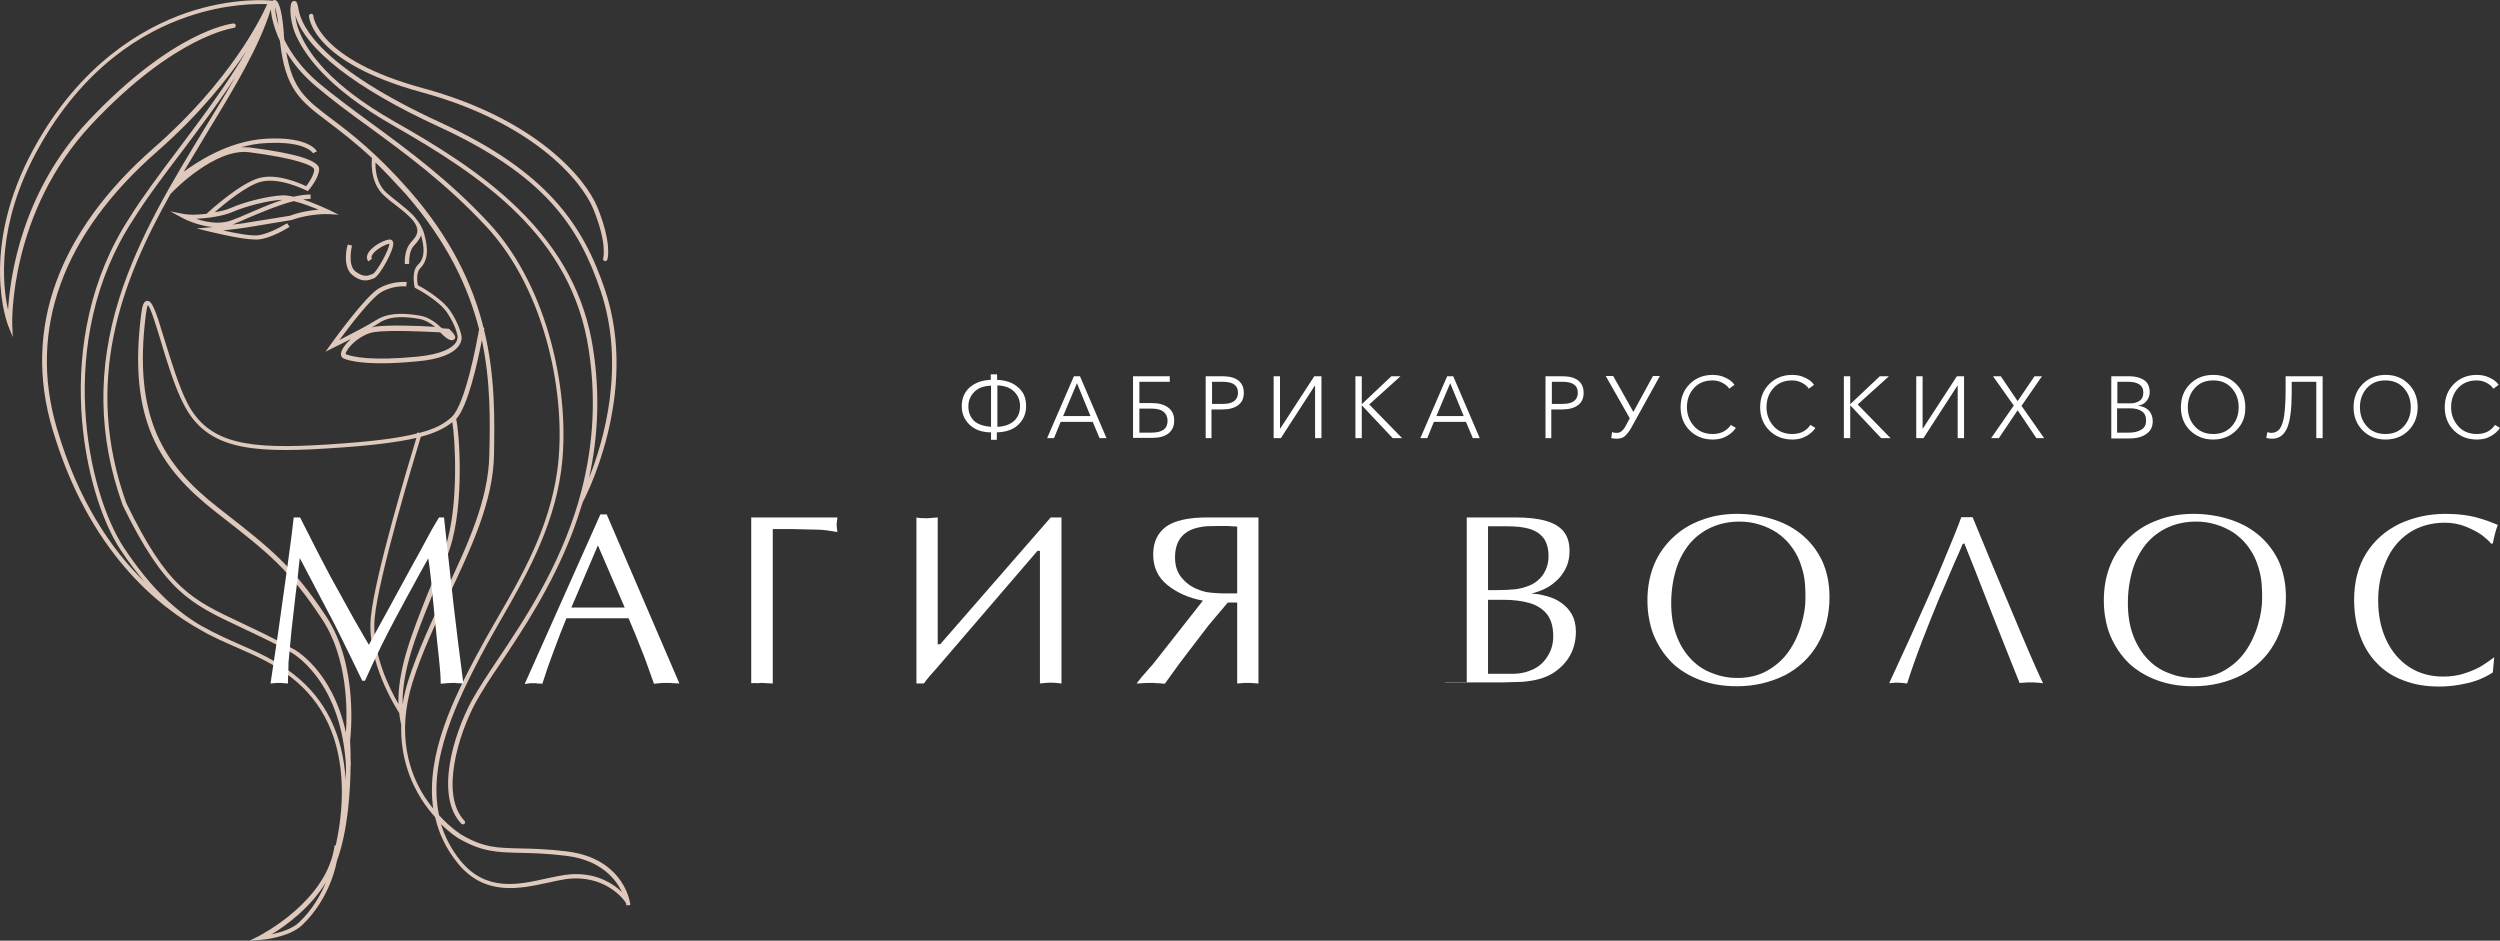 <?xml version="1.0" encoding="UTF-8"?> <!-- Generator: Adobe Illustrator 23.1.1, SVG Export Plug-In . SVG Version: 6.00 Build 0) --> <svg xmlns="http://www.w3.org/2000/svg" xmlns:xlink="http://www.w3.org/1999/xlink" id="Слой_1__x28_копия_x29_" x="0px" y="0px" viewBox="0 0 904.92 340.5" style="enable-background:new 0 0 904.92 340.5;" xml:space="preserve"><rect x="0" y="0" width="904.92" height="340.5" fill="#333333" stroke="none"/> <style type="text/css"> .st0{fill:#DFC9BC;} .st1{fill:#FFFFFF;} </style> <g> <g> <path class="st0" d="M228.02,326.7L228.02,326.7L228.02,326.7c-0.3-2-3.5-16.1-22.7-18.5c-7.3-0.9-12.7-1-17.1-1.1 c-8.1-0.2-13-0.2-21.1-4.9c-0.2-0.1-4-2.5-8.2-7.1c-4.3-20.1,7.1-42.2,15.3-58.1l0.1-0.1c2-3.9,4.5-8.2,7-12.6 c8.4-14.6,18.9-32.7,21.8-53.9c3.6-26.7-4.2-66-26.1-89.6c-14.7-15.8-29.5-26.6-42.6-36.2c-6.8-5-13.2-9.7-19.2-14.7 c-6.1-5.2-9.9-10.7-12.3-15.5c-0.1-0.8-0.2-1.6-0.2-2.5c-0.4-5.3-1.3-11.6-3.2-11.9c-0.3,0-0.6,0-0.9,0.3l-0.6-0.1 c-0.1,0-13.6-1.4-30.7,4.5c-15.8,5.5-38.2,18.4-55,48.9c-20.2,36.8-9.5,63.9-9.4,64.2l1.7,4.2l-0.2-4.5c0-0.4-1.3-40.6,28.9-72.7 s51.1-34.6,51.3-34.7c0.4,0,0.7-0.4,0.7-0.9c0-0.4-0.4-0.8-0.9-0.7c-0.9,0.1-21.6,2.6-52.3,35.1c-24.2,25.7-28.5,56.5-29.2,68.6 c-2.1-9.3-4.2-30.9,10.7-58c16.5-30.1,38.5-42.8,54.1-48.1c14.1-4.9,25.6-4.7,29-4.6c-2.2,5-13.3,27.8-41,52 c-34.7,30.4-47.5,65.5-36.8,101.6c13.1,44.7,38.8,64.6,53.3,72.7c4.7,2.8,9.3,4.7,13.8,6.7c6.6,2.9,12.8,5.6,19.3,10.6 c11.8,9.1,18,22.5,18.4,39.7c0.2,7.9-0.9,15.4-2.2,21.2h-0.4c-2.7,20.3-27,32.5-27.2,32.7l-3.6,1.8l4-0.3c0.4,0,10.2-0.8,15-5.3 c10.4-9.9,12.5-22.7,12.6-23.2l0,0c4.1-11.2,4.9-25.7,5-34.9h0.1c0-0.5-0.1-0.9-0.1-1.4c0-4.1-0.2-6.8-0.2-7.3 c0.2-1.6,3.1-27.1-8.6-44.9c-12.1-18.3-20.4-24.8-36.9-37.7l-2.3-1.8c-19.7-15.4-30.9-32.5-26.1-70.1c0.3-2,0.5-2.9,0.7-3.2 c1.1,1.2,3,7.5,4.7,13.1c2.2,7.4,5,16.5,8.2,22.7c8.1,16,23.3,18,52.3,16.1c14.6-0.9,24.7-2.1,32-3.8c-3,9.9-15.1,50.1-16.5,65 c-1.5,16,8.9,32.4,10.3,34.6c0.1,1.4,0.4,2.9,0.7,4.3c-0.3,11.8,3.5,20.9,7.4,27c1.6,2.5,3.3,4.6,4.9,6.4 c1.3,5.8,3.9,11.4,8.2,16.7c9.8,12,22.4,9.2,32.6,7c2.3-0.5,4.5-1,6.5-1.3c14-1.9,21.2,7.4,21.8,8.8l0.1,0.7l1.4-0.1v-0.7 C228.02,326.9,228.02,326.9,228.02,326.7z M108.22,333.9c-2.5,2.4-6.8,3.6-9.9,4.3c5.1-3.1,14.1-9.6,19.7-18.9 C116.22,323.6,113.22,329.2,108.22,333.9z M100.82,9.2c-0.9-2.9-1.2-5.3-1.3-6.6C99.92,3.7,100.42,5.8,100.82,9.2z M20.52,154.8 c-10.4-35.5,2.1-70,36.4-100c15.3-13.4,25.6-26.4,32.2-36.2c-6.8,11.7-16,24-24.5,35.3c-6.7,8.9-13,17.3-17.6,24.7 c-29.2,44.6-16.6,100.5-3.4,120.4c2.9,4.4,5.8,8.2,8.6,11.5C40.42,199,28.22,181.3,20.52,154.8z M125.12,282.4 c-1-16.5-7.3-29.4-18.9-38.4c-6.6-5.1-12.9-7.9-19.6-10.8c-4.3-1.9-8.6-3.8-13-6.3l0,0c-0.1,0-0.2-0.1-0.3-0.1 c-8.8-5.1-18.2-13-28.5-28.6c-13-19.7-25.4-74.7,3.4-118.7c4.6-7.4,10.9-15.8,17.6-24.6c6.5-8.7,13.5-17.9,19.4-27.1 c-3.5,6.2-7.4,12.6-11.4,19.1c-11,18.1-23.5,38.5-30.6,60.9c-8.1,25.7-7.7,50.2,1.1,74.8v0.1c15.3,31.4,24.4,35.7,42.5,44.2 c5.2,2.5,11.2,5.2,18.3,9.1c0.2,0.1,17.7,9.4,20,39.6C125.32,277.6,125.22,279.9,125.12,282.4z M118.42,160.9 c-28.2,1.8-43,0-50.7-15.2c-3.1-6.1-5.8-15.2-8.1-22.5c-3.3-11-4.6-14.5-6.4-14.3c-1.1,0.1-1.7,1.4-2.1,4.7 c-4.9,38.3,6.6,55.7,26.7,71.5l2.3,1.8c16.9,13.2,24.6,19.2,36.5,37.3c9.4,14.2,9.1,33.6,8.6,41c-5-22.9-18.7-30.2-19.4-30.5 c-7.2-3.9-13.1-6.7-18.4-9.2c-18.3-8.6-26.7-12.5-41.7-43.4c-15.7-43.9-1.9-80,16-111.9l0.9-0.9c0.2-0.2,15.2-15.7,27.5-14.2 c17.3,2.2,23.6,4.9,23.6,6.3c0,1.9-1.9,4.7-2.9,6c-2.3-1.1-10.5-4.7-16.9-3c-6.7,1.8-17.1,11.1-19.2,13c-3.3,0.4-6.4,0.4-8,0.1 l-5.1-1l4.6,2.5c0.2,0.1,5.1,2.7,10.8,3.2c-0.8,0.1-1.2,0.1-1.2,0.1l-4.6,0.4l4.5,1.1c0.5,0.1,11.5,2.9,16.7,2.9 c0.3,0,0.5,0,0.8,0c4.9-0.3,11.3-4.4,11.6-4.6l-0.9-1.3c-0.1,0-6.3,4-10.8,4.4c-2.8,0.2-8.4-0.9-12.4-1.8c2.9-0.3,6.4-0.7,8.8-1.1 c4.4-0.8,15.5-2.5,15.7-2.6h0.1c7-2.5,13.4-2.2,13.4-2.2l3.9,0.2l-3.5-1.7c-0.3-0.1-4.8-2.3-9.4-3.8c0.9-0.1,1.8-0.2,2.7-0.2v-1.6 c-1.9,0-3.9,0.3-6.1,0.8c-1.4-0.3-2.7-0.5-3.8-0.5c-5.6,0.2-14.3,2.5-18.8,4.5c-1.6,0.7-3.7,1.3-6,1.6c3.7-3.2,11.6-9.7,16.7-11 c6.8-1.8,16.3,3.1,16.4,3.1l0.6,0.3l0.4-0.5c0.2-0.2,3.7-4.4,3.7-7.5s-8.4-5.7-25-7.8c-1-0.1-2.1-0.1-3.2-0.1 c2.9-0.8,6-1.4,9.2-1.5c14.3-0.8,16.8,3.7,16.8,3.7l0.7-0.4l0.7-0.3c-0.1-0.2-2.8-5.4-18.3-4.6c-14.3,0.8-25.9,9.1-29.7,11.8 c-0.1,0-0.1,0.1-0.2,0.1c2.9-4.9,5.8-9.7,8.7-14.5c9.5-15.6,18.5-30.4,22.8-44.2c0.2,2.6,1.1,6.7,3.3,11.4 c1.9,17.6,7.3,21.7,17.7,29.5c4.2,3.2,9.5,7.2,15.7,13h-0.1c0,0.3-1.1,8.5,4.4,13.5c1.4,1.3,2.9,2.5,4.4,3.6 c2.3,1.8,4.5,3.5,6.2,5.6c2.7,3.6,1.1,5.5-0.6,7.4c-0.3,0.3-0.5,0.6-0.7,0.9c-2.1,2.6-1.8,7.1-1.8,7.3l1.6-0.1c0,0-0.3-4,1.4-6.2 c0.2-0.3,0.4-0.5,0.7-0.8c0.8-0.9,1.7-2,2.2-3.3c1.9,6.6,0.4,9.2-1.2,10.7c-2.4,2.4-1.2,7.6-1.2,7.8l0.1,0.4l0.3,0.2 c0.1,0,8.5,4.4,11.5,9c3.1,4.6,3.7,8.3,3.7,8.4c0,0,0.2,1.1-0.7,2.4c-1.3,1.8-4.8,4.1-13.9,5c-16.6,1.6-23.3,0.1-25.9-0.9 c0,0-0.1-0.4,0.3-1c1.2-2.4,5.5-6.3,10.1-7c5.3-0.8,18.1-0.2,23.8,0.1c0.1,0.1,0.2,0.2,0.3,0.3c1.3,1.3,2.4,2.2,3.4,2.5 c1,0.2,1.4-0.2,1.6-0.5s0.6-1.1-1.9-3.4l-0.2-0.2h-0.3c-0.2,0-1-0.1-2.3-0.2c-2-1.9-4.7-4.1-8.2-4.6c-7.2-1.2-12.1-0.6-15.6,1.7 c-2.6,1.7-9.4,5.2-13.3,7.2c3.6-4.9,11.5-15.2,15.1-17.3c4.6-2.7,9-2.1,9.1-2.1l0.2-1.6c-0.2,0-5-0.6-10.1,2.3 c-5,2.9-17,19.7-17.5,20.4l-1.8,2.5l2.8-1.4c0.2-0.1,3.1-1.5,6.4-3.2c-2,1.8-3.4,3.8-3.6,5.2c-0.1,0.9,0.3,1.6,1,1.9 c1.8,0.7,5.7,1.7,13.6,1.7c3.5,0,7.8-0.2,13-0.7c7.9-0.7,13-2.7,15.1-5.7c1.2-1.7,1-3.3,0.9-3.6c-0.1-0.4-0.8-4.2-4-8.9 c-2.9-4.4-10.1-8.5-11.8-9.4c-0.3-1.5-0.5-4.6,0.8-6c2.8-2.8,3.2-6.7,1.5-12.6c-0.6-2.2-1.7-3.9-3-5.5c-0.3-0.4-0.6-0.8-1-1.2l0,0 c-1.6-1.6-3.4-3.1-5.3-4.6c-1.4-1.1-2.9-2.3-4.3-3.5c-3.8-3.4-4.1-8.7-4-11c3.3,3.2,6.9,7,10.9,11.4c15,17.2,22.7,33.7,26.6,49 c-0.8,4.4-4.9,27-9.9,31.7c-2.5,2.3-5.7,4.3-11.8,5.8l-0.7-0.2c0,0.1-0.1,0.2-0.1,0.4C144.32,158.6,134.32,159.9,118.42,160.9z M89.52,77.4c-2,0.9-3.9,1.7-5.6,2.3c-1.7,0.7-3.6,0.9-5.7,0.9c-2.6-0.1-5.2-0.7-7.2-1.4c4.3-0.2,9.8-1,13.2-2.5 c4.3-1.9,12.8-4.2,18.1-4.4C98.02,73.7,93.52,75.7,89.52,77.4z M106.32,72.8c3,0.7,6.5,2.1,9,3.1c-2.6,0.2-6.4,0.7-10.4,2.2 c-1,0.2-11.4,1.8-15.6,2.5c-1.4,0.3-3.3,0.5-5.2,0.7c0.2-0.1,0.3-0.1,0.5-0.2c1.7-0.7,3.6-1.5,5.6-2.4 C95.22,76.6,101.12,74.1,106.32,72.8z M134.52,118.5c1.1-0.6,2-1.1,2.7-1.6c2.1-1.4,4.7-2.1,8.1-2.1c1.9,0,4,0.2,6.3,0.6 c2.3,0.4,4.2,1.6,5.9,2.9c-6.4-0.4-17.2-0.8-22.2,0C135.02,118.4,134.82,118.5,134.52,118.5z M161.92,120.2L161.92,120.2 c0.2,0.1,0.3,0.2,0.4,0.3C162.12,120.4,162.02,120.3,161.92,120.2z M144.22,254.8c-3.2-5.5-9.8-18.6-8.6-31.1 c1.4-15,14.3-57.8,16.7-65.6c5.2-1.4,8.7-3.1,11.4-5.3c1,5.7,2.5,30.1-2.5,45.2c-2,5.9-4.3,11.9-6.7,17.6 C149.12,229.3,143.92,242.3,144.22,254.8z M156.12,216.3c2.3-5.8,4.7-11.7,6.7-17.7c5.4-16.4,3.4-42.4,2.3-46.9 c4.3-4.7,7.8-20.8,9.3-28.6c3.2,15.1,3,29,2.7,41.5c-0.3,16.5-8,32.9-16.2,50.3c-4.8,10.3-9.8,21-13.2,31.6c-0.9,3-1.6,5.8-2,8.5 C145.52,242.7,150.62,229.8,156.12,216.3z M156.82,292.7c-1-1.2-2-2.6-3-4.1c-5.4-8.3-10.5-22.3-4.5-41.6 c3.3-10.6,8.3-21.2,13.1-31.4c8.3-17.6,16.1-34.2,16.4-51c0.2-12.9,0.5-28.4-3.6-45.2c0.1-0.4,0.1-0.6,0.1-0.7l-0.3-0.1 c-3.9-15.6-11.7-32.3-26.7-49.5c-12.1-13.8-21.4-20.9-28.2-26c-9.4-7.1-14.3-10.8-16.5-24.3c2.5,4.1,5.9,8.4,10.7,12.4 c6,5.1,12.4,9.8,19.3,14.8c13,9.5,27.8,20.3,42.4,36c21.6,23.2,29.3,62,25.7,88.3c-2.9,20.9-12.8,38.1-21.6,53.3 c-2.6,4.5-5,8.7-7.1,12.7l-0.1,0.1C164.82,251.7,153.92,272.9,156.82,292.7z M208.42,316.4c-1.3,0-2.6,0.1-4,0.3 c-2.1,0.3-4.3,0.8-6.7,1.3c-10.2,2.3-21.8,4.8-31-6.4c-3.4-4.2-5.7-8.7-7.1-13.3c3.5,3.5,6.4,5.2,6.6,5.3l0,0 c8.4,4.8,13.8,4.9,21.9,5.1c4.4,0.1,9.8,0.2,17,1.1c12.6,1.6,17.9,8.6,20,13.1C222.02,319.9,216.62,316.4,208.42,316.4z"></path> <path class="st0" d="M127.62,99.6c1.9,1.5,3.4,1.9,4.6,1.9c1.1,0,1.9-0.3,2.7-0.6c0.2-0.1,0.3-0.1,0.5-0.2 c1.9-0.7,7.5-10.5,6.9-13c-0.2-0.7-0.7-1.1-1.5-1c-2.2,0.3-6.6,2.7-7.7,5.2c-0.6,1.3-0.2,2.2,0.2,2.7l1.3-0.9 c-0.1-0.2-0.3-0.6,0-1.2c0.8-1.8,4.4-3.9,6.3-4.3c0.1,2-4.6,10.3-5.9,10.9c-0.2,0.1-0.3,0.1-0.5,0.2c-1.5,0.6-2.9,1.1-5.8-1 c-3.1-2.4-1.3-9.3-1.3-9.4l-1.5-0.4C125.62,88.9,123.72,96.6,127.62,99.6z"></path> <path class="st0" d="M141.92,45.2c32.6,18.6,65,40.2,71.2,81.5c3.1,20.3,1,38.4-3.6,54.4l0,0c-0.1,0.1-0.1,0.2-0.1,0.4 c-7,23.9-19.7,43-29.5,57.6c-3.7,5.5-6.8,10.3-9.1,14.4c-6.8,12.5-13.4,34.7-3.8,44.7c0.2,0.2,0.4,0.2,0.6,0.2s0.4-0.1,0.5-0.2 c0.3-0.3,0.3-0.8,0-1.1c-8.9-9.3-2.2-31.3,4.1-42.9c2.2-4,5.3-8.8,9-14.2c8.2-12.3,18.3-27.5,25.7-46.5c1.5-3.9,2.8-7.8,4-11.7 c0.4-0.7,20.9-39.1,8-77.1c-7.9-23.4-21-42.7-59.4-60.3c-42.3-19.5-50.4-34.2-51.5-41.2c-0.3-2.1-0.7-2.7-1.3-2.8 c-0.4-0.1-0.7,0-1,0.3c-1,1.1-0.8,6.3,0.9,10.9C109.82,19.5,118.32,31.7,141.92,45.2z M158.92,45.9c38,17.5,50.5,35.7,58.5,59.4 c9.1,27.1,1.1,54.4-4.2,67.7c3.4-15.4,3.9-30.7,1.5-46.5c-2.9-19.3-11.8-36-27.2-51c-13.6-13.3-30.3-23.3-44.9-31.6 c-23.2-13.2-31.5-25.1-34.4-32.8c-0.8-2-1.2-4-1.3-5.6C110.32,17.7,128.62,32,158.92,45.9z"></path> <path class="st0" d="M152.62,33.4c40,10.9,57.9,31.8,62.2,42.4c5.1,12.6,3.5,17.7,3.5,17.7c-0.1,0.4,0.1,0.9,0.5,1 c0.1,0,0.2,0,0.3,0c0.3,0,0.6-0.2,0.7-0.5c0.1-0.2,1.8-5.6-3.5-18.8c-4.4-10.9-22.7-32.3-63.3-43.3c-38.2-10.4-39.6-26-39.6-26.2 c0-0.4-0.4-0.8-0.8-0.7c-0.4,0-0.8,0.4-0.8,0.8C111.92,6.5,113.12,22.6,152.62,33.4z"></path> </g> <g> <g> <path class="st1" d="M158.92,187.3h1.8l1.6,14.8c0.6,5.6,1.2,11,1.8,16.3l1.7,14.2l1.9,14.8l-1.7-0.1c-0.5,0-0.9,0-1.1-0.1h-1.3 l-1.9,0.1l-2.2,0.2c0-2.3-0.2-5.3-0.6-8.9c-0.2-1.8-0.4-3.7-0.6-5.5l-1.2-11.9l-1-10.3c-0.4-4-0.8-7-1.1-8.8 c-2.1,3.8-3.9,6.9-5.2,9.4c-1.7,3.1-3.2,5.8-4.4,8.1c-1.1,2.1-2,3.7-2.6,4.8c-0.2,0.4-1,2-2.5,4.8c-0.6,1.2-1.4,2.8-2.4,4.8 c-2.2,4.5-4.2,8.7-5.8,12.4h-1l-4.8-9.9c-1-2.1-2.3-4.6-3.7-7.5c-1.3-2.6-2.8-5.6-4.6-8.9l-9.5-18.1c-0.3,2.3-0.5,4.4-0.7,6.4 s-0.5,4.2-0.8,6.6l-1.5,13.1l-1.1,11.8c0,0.9,0,2.2-0.1,3.9c-0.1,1.7-0.1,2.9-0.1,3.6l-1.3-0.1c-0.4,0-0.6,0-0.8-0.1h-1h-1.1 l-0.9,0.1l-1.2,0.1l2.7-18l3.5-25c1.2-8.5,1.9-14.2,2.2-17.1h2.3l6.4,12.6l4.5,8.6l6.4,11.6c1.5,2.7,2.7,4.9,3.6,6.4 c1.1,2,2.5,4.3,4,6.9l6.8-12.4l9.1-16.7c1.4-2.5,2.7-4.8,3.9-7.1c1-1.9,2.1-3.8,3.1-5.7C157.42,189.8,158.22,188.4,158.92,187.3z "></path> <path class="st1" d="M219.52,186l26.4,61.4l-1.9-0.1h-0.5c-0.1,0-0.4,0-0.7-0.1h-1.5h-1.4l-1.2,0.1l-2,0.2 c-1.3-3.7-2.3-6.4-2.9-8.1c-0.4-1.2-1-2.6-1.7-4.4c-1.4-3.6-2.9-7.3-4.6-11.2h-22.5l-2.2,5.5l-2.6,6.9l-2,5.5l-1.9,5.8l-1.4-0.1 c-0.4,0-0.7,0-0.9-0.1h-1h-1l-0.8,0.1l-1.3,0.2l27.4-61.4h2.2V186z M226.12,219.9l-9.7-22.5l-9.6,22.5H226.12z"></path> <path class="st1" d="M271.92,247.3v-60h31.2l-0.2,1.6l-0.1,1.1l0.1,1.1l0.2,1.5c-1.6-0.3-2.8-0.5-3.6-0.6 c-1.4-0.2-2.9-0.3-4.3-0.3l-8.8-0.2h-6.7v55.9l-3.9-0.2c-0.2,0-0.8,0-1.6,0.1C273.32,247.2,272.52,247.3,271.92,247.3z"></path> <path class="st1" d="M331.72,247.4v-60.1c0.6,0.2,1.9,0.3,3.8,0.3l3.9-0.3v45.9h0.9l40-45.9h3.9v60.1c-1.5-0.2-2.8-0.3-3.9-0.3 c-0.9,0-2.1,0.1-3.9,0.3v-48h-0.9l-36.6,42.6c-1.9,2.1-3.4,3.8-4.5,5.4H331.72z"></path> <path class="st1" d="M455.52,187.3v60.1l-1.5-0.1c-0.5,0-0.8,0-1.1-0.1h-1.3h-1.2l-1.1,0.1l-1.5,0.1v-29.3h-3.4l-7,8.3 l-10.3,13.5l-5.5,7.6l-2.2-0.2h-0.7c-0.3,0-0.5,0-0.7-0.1h-1.4h-1.7l-1.4,0.1l-2.1,0.1l1.7-2.2l4.3-4.9l18-22.9 c-5-0.9-9.3-2.8-12.8-5.6c-3.5-2.8-5.2-6.5-5.2-11.1c0-4.5,1.6-7.8,4.7-10.1c3.1-2.2,8.1-3.3,14.8-3.3H455.52L455.52,187.3z M447.82,214.8v-24.2l-3.5-0.2h-3.9c-2.7,0-4.5,0.1-5.4,0.3c-6.5,1-9.7,4.7-9.7,11.1c0,3.3,1,6,3.1,8.1c2,2.2,4.8,3.6,8.2,4.4 c1.9,0.3,4.3,0.5,7.2,0.5h2.3L447.82,214.8L447.82,214.8z"></path> <path class="st1" d="M523.02,247.1h7.9v-59.8h17.7c4.3,0,8,0.4,10.8,1.2c2.9,0.8,5.1,2.1,6.5,3.8c1.5,1.8,2.2,4.2,2.2,7.1 c0,2-0.3,3.8-1,5.5c-0.7,1.7-1.7,3.2-2.9,4.5c-1.3,1.3-2.7,2.5-4.4,3.4c-1.5,0.8-3.4,1.5-5.5,2.1c0.8,0,1.7,0.1,2.6,0.2 c0.9,0.2,1.9,0.4,3,0.7c1.9,0.5,3.7,1.3,5.2,2.4c1.5,1,2.8,2.4,3.8,4.1c1,1.8,1.5,3.9,1.5,6.3c0,6.2-2.6,11.2-7.9,14.8 c-1.5,1-3.3,1.8-5.4,2.4c-1.9,0.5-3.9,0.8-6,1l-7.1,0.2h-21V247.1z M538.62,190.5v23.1h3.1c2.7,0,4.9-0.1,6.7-0.3 c1.8-0.2,3.6-0.7,5.3-1.4c2.1-0.9,3.8-2.3,5-4.2s1.8-4,1.8-6.4c0-2.7-0.6-4.8-1.7-6.4c-1.2-1.6-2.8-2.7-5-3.4 c-2.2-0.7-4.9-1-8.2-1L538.62,190.5L538.62,190.5z M538.62,217.1v26.8h8.8c2.9,0,5.4-0.6,7.7-1.7c2.2-1.1,4-2.8,5.2-4.9 c1.3-2.1,1.9-4.4,1.9-7c0-3.3-0.7-5.9-2.2-7.9c-1.5-1.9-3.6-3.3-6.3-4.1c-2.7-0.8-6-1.2-9.7-1.2L538.62,217.1L538.62,217.1z"></path> <path class="st1" d="M628.72,248.4c-4.8,0-9.2-0.7-13.2-2.2s-7.5-3.6-10.3-6.3c-2.8-2.8-5-6.1-6.6-9.9c-0.8-1.9-1.3-3.9-1.7-6 c-0.4-2-0.6-4.3-0.6-6.7c0-4.7,0.8-9,2.4-12.9c1.6-3.9,4-7.2,7-10c2.9-2.7,6.3-4.8,10.3-6.2c3.9-1.5,8.2-2.2,12.8-2.2 c4.2,0,8.4,0.6,12.4,1.8c4,1.2,7.6,3,10.7,5.5c3.1,2.5,5.6,5.6,7.5,9.4c1.8,3.8,2.8,8.3,2.8,13.4c0,6.3-1.4,12-4.2,16.9 s-6.8,8.7-11.9,11.4C640.82,247,635.12,248.4,628.72,248.4z M653.52,216.7c0-2.9-0.1-5.3-0.4-7.3c-0.3-2-0.9-4.1-1.7-6.2 s-2-4.1-3.4-5.9s-3.1-3.3-5-4.6c-1.9-1.2-4-2.2-6.4-2.9c-2.3-0.7-4.6-1-6.9-1c-3.8,0-7.2,0.7-10.3,2.1s-5.7,3.4-7.9,6 c-2.1,2.6-3.8,5.7-4.9,9.4c-1.1,3.7-1.7,7.7-1.7,12s0.6,8.1,1.8,11.4c1.2,3.4,2.9,6.2,5.1,8.6c2.2,2.4,4.8,4.2,7.8,5.3 c2.9,1.2,6,1.8,9.3,1.8c4.1,0,7.8-0.9,10.9-2.7c3.1-1.8,5.7-4.1,7.7-7s3.5-6.1,4.5-9.6C653.02,222.7,653.52,219.6,653.52,216.7z"></path> <path class="st1" d="M710.42,196.9c0,0.1-1,2.4-3,6.9c-0.9,2.1-1.8,4.2-2.7,6.3c-0.9,2.1-1.7,4.1-2.6,6c-2.1,5.1-4.3,10.5-6.4,16 c-2,5.2-3.8,10.3-5.4,15.3l-1.8-0.2l-1.5-0.1h-1l-0.9,0.1l-1.3,0.1l7.4-16.1c1.9-4.2,3.9-8.7,6-13.4c1.8-4,3.7-8.4,5.7-13.2 c3.5-8.4,5.9-14.2,7-17.4h4.1l7.1,17.2l10.8,25.7c4,9.5,6.6,15.2,7.6,17.2l-1.8-0.2h-0.6c-0.1,0-0.2,0-0.3,0 c-0.1-0.1-0.2-0.1-0.3-0.1h-1.2h-1.4l-1.2,0.1l-1.7,0.1l-3.4-8.5l-6.7-16.9l-6.1-15.6l-3.8-9.5L710.42,196.9z"></path> <path class="st1" d="M793.92,248.4c-4.8,0-9.2-0.7-13.2-2.2s-7.5-3.6-10.3-6.3c-2.8-2.8-5-6.1-6.6-9.9c-0.8-1.9-1.3-3.9-1.7-6 c-0.4-2-0.6-4.3-0.6-6.7c0-4.7,0.8-9,2.4-12.9c1.6-3.9,4-7.2,7-10c2.9-2.7,6.3-4.8,10.3-6.2c3.9-1.5,8.2-2.2,12.8-2.2 c4.2,0,8.4,0.6,12.4,1.8c4,1.2,7.6,3,10.7,5.5c3.1,2.5,5.6,5.6,7.5,9.4c1.8,3.8,2.8,8.3,2.8,13.4c0,6.3-1.4,12-4.2,16.9 c-2.8,4.9-6.8,8.7-11.9,11.4C806.12,247,800.32,248.4,793.92,248.4z M818.82,216.7c0-2.9-0.1-5.3-0.4-7.3s-0.9-4.1-1.7-6.2 s-2-4.1-3.4-5.9s-3.1-3.3-5-4.6c-1.9-1.2-4-2.2-6.4-2.9c-2.3-0.7-4.6-1-6.9-1c-3.8,0-7.3,0.7-10.3,2.1c-3.1,1.4-5.7,3.4-7.9,6 c-2.1,2.6-3.8,5.7-4.9,9.4c-1.1,3.7-1.7,7.7-1.7,12s0.6,8.1,1.8,11.4s2.9,6.2,5.1,8.6c2.2,2.4,4.8,4.2,7.8,5.3 c2.9,1.2,6,1.8,9.3,1.8c4.1,0,7.8-0.9,10.9-2.7c3.1-1.8,5.7-4.1,7.7-7s3.5-6.1,4.5-9.6C818.32,222.7,818.82,219.6,818.82,216.7z"></path> <path class="st1" d="M902.82,237.9l-0.5,5.5c-1.7,1.1-3.6,2.1-5.8,2.9c-2,0.7-4.2,1.2-6.5,1.6s-4.7,0.6-7.1,0.6 c-4.8,0-9.1-0.7-12.9-2.2c-3.8-1.4-7.1-3.5-9.7-6.3c-2.7-2.7-4.7-6.1-6.1-10s-2.1-8.3-2.1-12.9c0-6.4,1.4-12,4.3-16.7 c2.9-4.7,6.9-8.2,11.9-10.7c5.1-2.4,10.7-3.7,16.9-3.7c2.1,0,4.3,0.1,6.5,0.4s4.3,0.7,6.4,1.4c2.1,0.6,4.1,1.4,6,2.2 c-0.7,1.8-1.3,4.1-1.8,6.7l-0.6,0.1c-0.7-0.9-1.8-1.9-3.2-3c-1.5-1.1-3.4-2.1-5.8-3.1s-5-1.5-7.7-1.5c-5.1,0-9.5,1.3-13.2,3.8 c-3.6,2.5-6.4,5.9-8.2,10.3c-1.9,4.4-2.8,9-2.8,14c0,5.5,1,10.3,3,14.5s4.8,7.4,8.3,9.7c3.6,2.3,7.7,3.4,12.2,3.4 c2.9,0,5.7-0.4,8.2-1.3c2.6-0.9,4.7-1.8,6.3-2.9C900.42,239.7,901.72,238.7,902.82,237.9z"></path> </g> </g> <g> <g> <path class="st1" d="M358.72,159.2v-2.7c-3.2,0-5.8-0.9-7.7-2.7c-1.9-1.8-2.9-4-2.9-6.8c0-2.8,1-5.1,2.9-6.8 c2-1.7,4.5-2.6,7.6-2.7v-2h2.3v2c3.1,0.1,5.7,1,7.6,2.7c2,1.7,2.9,3.9,2.9,6.8c0,2.8-1,5-2.9,6.8c-1.9,1.8-4.5,2.6-7.7,2.7v2.7 H358.72z M358.72,154.5v-14.9c-2.6,0.1-4.6,0.8-6,2.2s-2.2,3.1-2.2,5.3c0,2.2,0.7,3.9,2.1,5.3 C354.02,153.6,356.12,154.3,358.72,154.5z M361.02,154.5c2.6-0.1,4.7-0.9,6.1-2.2c1.4-1.3,2.1-3.1,2.1-5.3c0-2.1-0.7-3.9-2.2-5.3 c-1.4-1.4-3.4-2.1-6-2.2L361.02,154.5L361.02,154.5z"></path> <path class="st1" d="M379.02,158.6l9.7-22.4h2.2l9.6,22.4h-2.5l-2.5-5.9h-11.6l-2.4,5.9H379.02z M384.82,150.6h9.9l-4.9-11.9 L384.82,150.6z"></path> <path class="st1" d="M410.12,158.6v-22.4h13.3v2h-11v7.7h4.5c2.5,0,4.4,0.5,5.9,1.6s2.2,2.7,2.2,4.7c0,2.1-0.7,3.6-2.1,4.7 c-1.4,1.1-3.4,1.6-5.9,1.6h-6.9V158.6z M412.42,156.6h4.3c4,0,5.9-1.4,5.9-4.3c0-1.4-0.5-2.5-1.5-3.3c-1-0.8-2.5-1.1-4.4-1.1 h-4.3V156.6z"></path> <path class="st1" d="M436.42,158.6v-22.4h6.3c2.3,0,4.2,0.5,5.5,1.5s2,2.5,2,4.5s-0.7,3.5-2.1,4.5c-1.4,1-3.2,1.5-5.6,1.5h-4 v10.4H436.42z M438.72,146.2h3.9c1.8,0,3.1-0.3,4.1-1c0.9-0.7,1.4-1.7,1.4-3c0-2.7-1.8-4-5.5-4h-3.9V146.2z"></path> <path class="st1" d="M461.02,158.6v-22.4h2.3v18.9h0.1l12.3-18.9h2.6v22.4h-2.3v-19h-0.1l-12.3,19H461.02z"></path> <path class="st1" d="M490.62,158.6v-22.4h2.3v10.1l0,0l10.7-10.1h3.3l-11.3,10.2l11.9,12.2h-3.4l-11.2-11.9l0,0v11.9H490.62z"></path> <path class="st1" d="M514.12,158.6l9.7-22.4h2.2l9.6,22.4h-2.5l-2.5-5.9h-11.6l-2.4,5.9H514.12z M519.92,150.6h9.9l-4.9-11.9 L519.92,150.6z"></path> <path class="st1" d="M559.42,158.6v-22.4h6.3c2.3,0,4.2,0.5,5.5,1.5s2,2.5,2,4.5s-0.7,3.5-2.1,4.5s-3.2,1.5-5.6,1.5h-4v10.4 H559.42z M561.72,146.2h3.9c1.8,0,3.1-0.3,4.1-1c0.9-0.7,1.4-1.7,1.4-3c0-2.7-1.8-4-5.5-4h-3.9V146.2z"></path> <path class="st1" d="M585.22,158.8c-0.7,0-1.4-0.1-2-0.2l0.3-2.2c0.5,0.2,1,0.3,1.6,0.3c0.7,0,1.3-0.2,1.8-0.6s1-1,1.5-1.9 l1.5-2.8l-8.7-15.3h2.7l7.3,13l7.1-13h2.5l-10.4,18.8c-0.7,1.3-1.5,2.2-2.2,2.9C587.42,158.5,586.42,158.8,585.22,158.8z"></path> <path class="st1" d="M620.02,159.1c-3.4,0-6.2-1.1-8.4-3.3c-2.2-2.2-3.3-5-3.3-8.4s1.1-6.2,3.3-8.4c2.2-2.2,5-3.3,8.3-3.3 c1.6,0,3.2,0.3,4.6,1c1.4,0.6,2.6,1.5,3.3,2.6l-1.9,1.4c-0.5-0.8-1.3-1.5-2.4-2.1c-1.1-0.6-2.3-0.9-3.6-0.9 c-2.8,0-5.1,0.9-6.8,2.8s-2.5,4.2-2.5,6.9c0,2.7,0.9,5,2.6,6.9c1.7,1.9,4,2.8,6.7,2.8c2.9,0,5.1-1.1,6.6-3.3l1.8,1.1 c-0.8,1.2-1.9,2.2-3.4,3C623.62,158.7,621.92,159.1,620.02,159.1z"></path> <path class="st1" d="M648.82,159.1c-3.4,0-6.2-1.1-8.4-3.3c-2.2-2.2-3.3-5-3.3-8.4s1.1-6.2,3.3-8.4c2.2-2.2,5-3.3,8.3-3.3 c1.6,0,3.2,0.3,4.6,1c1.4,0.6,2.6,1.5,3.3,2.6l-1.9,1.4c-0.5-0.8-1.3-1.5-2.4-2.1c-1.1-0.6-2.3-0.9-3.6-0.9 c-2.8,0-5.1,0.9-6.8,2.8s-2.5,4.2-2.5,6.9c0,2.7,0.9,5,2.6,6.9c1.7,1.9,4,2.8,6.7,2.8c2.9,0,5.1-1.1,6.6-3.3l1.8,1.1 c-0.8,1.2-1.9,2.2-3.4,3C652.32,158.7,650.72,159.1,648.82,159.1z"></path> <path class="st1" d="M667.42,158.6v-22.4h2.3v10.1l0,0l10.7-10.1h3.3l-11.3,10.2l11.9,12.2h-3.4l-11.2-11.9l0,0v11.9H667.42z"></path> <path class="st1" d="M693.62,158.6v-22.4h2.3v18.9h0.1l12.3-18.9h2.6v22.4h-2.3v-19h-0.1l-12.3,19H693.62z"></path> <path class="st1" d="M720.72,158.6l8.2-11.8l-7.5-10.6h2.8l6.1,9l6.1-9h2.7l-7.4,10.7l8.2,11.7h-2.8l-6.8-10.1l-6.8,10.1 L720.72,158.6L720.72,158.6z"></path> <path class="st1" d="M764.22,158.6v-22.4h6.7c0.9,0,1.8,0.1,2.6,0.3c0.8,0.2,1.6,0.5,2.3,0.9s1.3,1,1.7,1.8 c0.4,0.8,0.6,1.7,0.6,2.8c0,1.2-0.4,2.2-1.1,3.1c-0.7,0.9-1.7,1.5-2.9,1.7v0.1c1.5,0.2,2.7,0.7,3.7,1.7c0.9,1,1.4,2.3,1.4,3.9 c0,1.9-0.7,3.4-2.2,4.5s-3.5,1.7-6.1,1.7h-6.7V158.6z M766.52,146h4.6c1.3,0,2.4-0.3,3.3-0.9c0.9-0.6,1.4-1.6,1.4-3 s-0.5-2.3-1.5-3c-1-0.6-2.3-0.9-3.9-0.9h-4v7.8H766.52z M766.52,156.6h4.2c1.8,0,3.3-0.4,4.4-1.1c1.2-0.7,1.7-1.8,1.7-3.3 s-0.5-2.6-1.5-3.3c-1-0.7-2.4-1.1-4.3-1.1h-4.7v8.8H766.52z"></path> <path class="st1" d="M809.42,155.8c-2.2,2.2-5,3.3-8.3,3.3c-3.4,0-6.1-1.1-8.4-3.3c-2.2-2.2-3.3-5-3.3-8.4s1.1-6.2,3.3-8.4 c2.2-2.2,5-3.3,8.4-3.3s6.1,1.1,8.3,3.3c2.2,2.2,3.3,5,3.3,8.4C812.82,150.7,811.72,153.6,809.42,155.8z M794.42,154.3 c1.7,1.9,3.9,2.8,6.7,2.8s5-0.9,6.7-2.8c1.7-1.9,2.5-4.2,2.5-6.9c0-2.7-0.8-5-2.5-6.9s-3.9-2.8-6.7-2.8s-5,0.9-6.7,2.8 c-1.7,1.9-2.5,4.2-2.5,6.9C791.92,150.1,792.72,152.4,794.42,154.3z"></path> <path class="st1" d="M822.42,158.8c-0.8,0-1.5-0.1-2.1-0.3l0.4-2.1c0.5,0.2,1,0.3,1.4,0.3c1.3,0,2.3-0.5,3.1-1.5 c0.7-1,1.3-2.7,1.6-4.9c0.3-2.3,0.5-5.4,0.5-9.3v-4.8h13.4v22.4h-2.3v-20.4h-8.9v4c0,5.7-0.5,9.9-1.6,12.6 C826.82,157.4,825.02,158.8,822.42,158.8z"></path> <path class="st1" d="M871.82,155.8c-2.2,2.2-5,3.3-8.3,3.3c-3.4,0-6.1-1.1-8.3-3.3c-2.2-2.2-3.3-5-3.3-8.4s1.1-6.2,3.3-8.4 c2.2-2.2,5-3.3,8.3-3.3c3.4,0,6.1,1.1,8.3,3.3c2.2,2.2,3.3,5,3.3,8.4C875.12,150.7,874.02,153.6,871.82,155.8z M856.72,154.3 c1.7,1.9,3.9,2.8,6.7,2.8c2.8,0,5-0.9,6.7-2.8c1.7-1.9,2.5-4.2,2.5-6.9c0-2.7-0.8-5-2.5-6.9s-3.9-2.8-6.7-2.8 c-2.8,0-5,0.9-6.7,2.8s-2.5,4.2-2.5,6.9C854.22,150.1,855.02,152.4,856.72,154.3z"></path> <path class="st1" d="M896.62,159.1c-3.4,0-6.2-1.1-8.4-3.3c-2.2-2.2-3.3-5-3.3-8.4s1.1-6.2,3.3-8.4c2.2-2.2,5-3.3,8.3-3.3 c1.6,0,3.2,0.3,4.6,1c1.4,0.6,2.6,1.5,3.3,2.6l-1.9,1.4c-0.5-0.8-1.3-1.5-2.4-2.1s-2.3-0.9-3.6-0.9c-2.8,0-5.1,0.9-6.8,2.8 c-1.7,1.9-2.5,4.2-2.5,6.9c0,2.7,0.9,5,2.6,6.9s4,2.8,6.7,2.8c2.9,0,5.1-1.1,6.6-3.3l1.8,1.1c-0.8,1.2-1.9,2.2-3.4,3 C900.22,158.7,898.52,159.1,896.62,159.1z"></path> </g> </g> </g> </svg> 